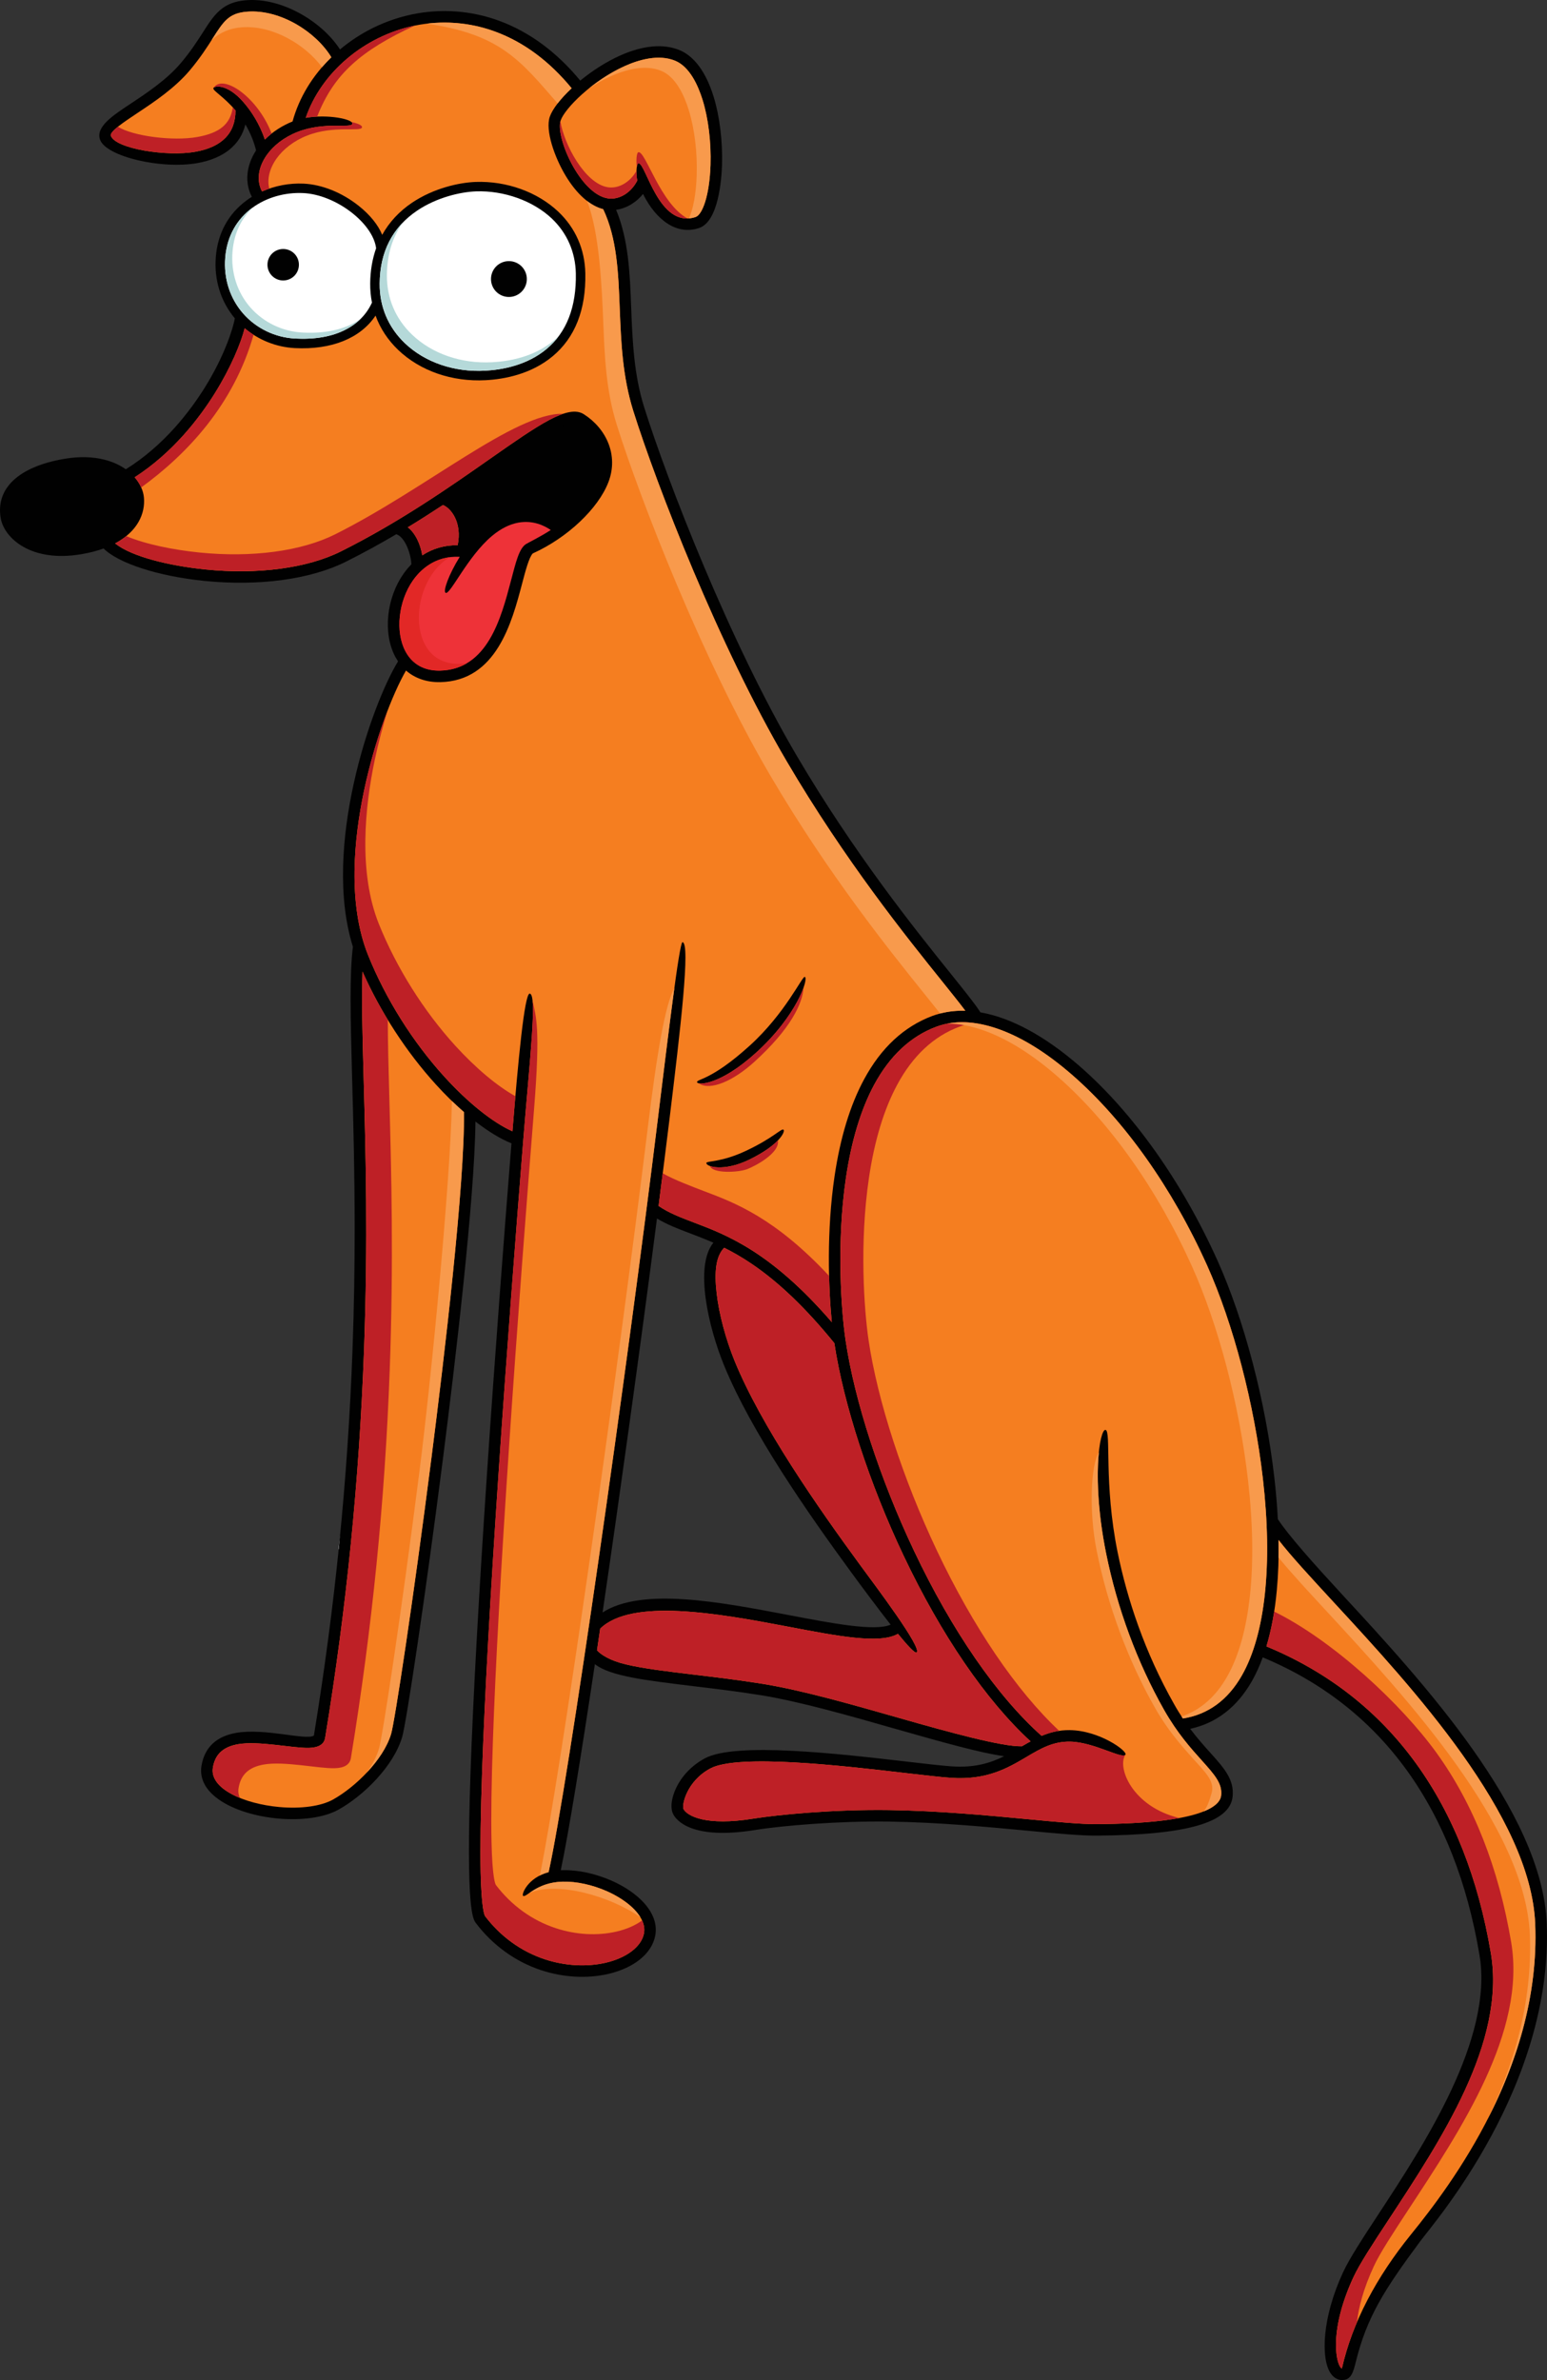 <?xml version="1.0" encoding="utf-8"?>
<!-- Generator: Adobe Illustrator 16.0.4, SVG Export Plug-In . SVG Version: 6.00 Build 0)  -->
<!DOCTYPE svg PUBLIC "-//W3C//DTD SVG 1.1//EN" "http://www.w3.org/Graphics/SVG/1.1/DTD/svg11.dtd">
<svg version="1.1" id="Layer_1" xmlns="http://www.w3.org/2000/svg" xmlns:xlink="http://www.w3.org/1999/xlink" x="0px" y="0px"
	 width="236.197px" height="363.283px" viewBox="0 0 236.197 363.283" enable-background="new 0 0 236.197 363.283"
	 xml:space="preserve">
<rect x="0" y="0" width="236.197" height="363.283" fill="#333333" stroke="none"/>
<g>
	<path fill="#FFFFFF" d="M65.34,164.655c-1.658-0.661-3.536-1.8-5.498-3.318c-0.124,11.84-3.124,37.028-4.973,51.501
		c-1.085,8.48-2.204,16.712-3.199,23.641c2.958-0.59,5.862-1.322,8.713-2.189c0.342-5.875,0.747-12.252,1.209-19.106
		C62.798,197.203,64.218,178.643,65.34,164.655"/>
	<path fill="#010101" d="M216.838,342.104c-5.5,7.412-8.136,11.553-9.823,18.367c-0.391,1.57-0.695,2.811-2.104,2.811
		c-0.699,0-1.339-0.398-1.793-1.1c-1.455-2.275-1.27-8.42,1.931-15.33c1-2.158,3.04-5.266,5.4-8.867
		c7.004-10.672,17.585-26.801,15.44-39.576c-1.858-11.074-5.582-20.539-11.048-28.131c-5.562-7.729-12.981-13.543-22.046-17.305
		c-0.479,1.314-1.029,2.518-1.643,3.611c-2.276,3.986-5.449,6.436-9.432,7.293c1.095,1.459,2.151,2.635,3.077,3.662
		c2.13,2.371,3.664,4.086,3.4,6.688c-0.418,3.973-7.016,5.863-20.771,5.953c-2.467,0.016-6.074-0.324-10.638-0.758
		c-5.979-0.564-13.426-1.27-21.052-1.385c-7.445-0.107-16.086,0.582-20.437,1.285c-9.625,1.553-12.009-1.443-12.51-2.404
		c-0.927-1.756,0.56-6.244,4.832-8.535c4.722-2.531,20.458-0.701,30.868,0.506c2.854,0.334,5.307,0.615,6.817,0.721
		c3.481,0.244,5.924-0.516,8.007-1.551c-3.514-0.482-9.012-2.016-16.411-4.121c-7.312-2.09-14.876-4.248-20.714-5.186
		c-3.555-0.574-7.136-1-10.291-1.381c-7.365-0.893-12.741-1.527-15.071-3.365c-2.073,13.836-4.015,25.84-5.207,31.453
		c0.087,0,0.174-0.002,0.259-0.006c2.366-0.059,5.036,0.516,7.517,1.613c2.084,0.926,3.81,2.121,4.999,3.463
		c1.395,1.574,1.965,3.273,1.651,4.912c-0.527,2.736-3.207,4.922-7.157,5.846c-3.223,0.748-6.867,0.553-10.258-0.564
		c-3.935-1.301-7.382-3.787-9.965-7.186c-0.463-0.611-1.551-2.035-0.822-23.098c0.389-11.197,1.231-26.477,2.502-45.407
		c1.207-17.977,2.625-36.535,3.745-50.522c-1.657-0.658-3.537-1.808-5.497-3.323c-0.124,11.847-3.12,37.034-4.969,51.516
		c-2.672,20.917-5.591,40.337-6.231,42.462c-1.335,4.455-5.897,8.928-9.708,11.047c-4.459,2.477-13.69,1.697-18.292-1.555
		c-2.574-1.816-2.851-3.801-2.628-5.143c0.47-2.785,2.245-4.479,5.271-5.014c4.414-0.781,10.633,1.176,11.889,0.412
		c3.234-19.758,5.161-39.02,5.897-58.879c0.244-6.656,0.329-12.815,0.329-18.497c0-8.633-0.202-16.173-0.384-22.758
		c-0.129-4.794-0.239-8.9-0.239-12.357c0-3.175,0.093-5.801,0.353-7.911c-4.73-15.112,2.792-36.897,6.894-43.561
		c-0.146-0.224-0.283-0.456-0.421-0.698c-1.909-3.594-1.373-8.94,1.279-12.701c0.361-0.518,0.758-0.987,1.178-1.413
		c-0.062-1.534-0.924-4.13-2.301-4.597c-2.432,1.434-4.986,2.841-7.671,4.184c-5.422,2.714-13.312,3.788-21.658,2.941
		c-7.001-0.709-13.076-2.672-15.362-4.945c-0.981,0.353-2.093,0.649-3.352,0.864C4.7,85.925,0.636,82.093,0.111,79.114
		c-0.795-4.551,2.706-7.859,9.617-9.063c4.971-0.868,8.002,0.53,9.479,1.578c5.797-3.607,9.773-8.793,12.11-12.555
		c2.829-4.548,4.246-8.771,4.535-10.485c-2.159-2.574-3.19-5.907-2.896-9.406c0.289-3.591,1.916-6.563,4.713-8.608
		c0.25-0.19,0.516-0.367,0.786-0.532c-1.116-2.143-0.879-4.743,0.642-7.087c-0.372-1.497-0.962-2.832-1.629-3.963
		c-0.762,3.105-3.282,5.171-7.302,5.896c-5.549,0.996-13.969-1-14.888-3.562c-0.729-2.02,2.121-3.803,4.762-5.561
		c2.431-1.614,5.454-3.626,7.583-6.157c1.521-1.797,2.491-3.326,3.357-4.669c1.722-2.696,2.961-4.634,6.642-4.909
		c5.386-0.406,11.503,3.206,14.292,7.518c3.178-2.669,6.981-4.517,11.053-5.363c4.441-0.917,9.039-0.572,13.295,1.006
		c4.608,1.707,8.752,4.772,12.333,9.113c1.779-1.461,3.89-2.845,6.062-3.817c3.499-1.568,6.648-1.86,9.111-0.831
		c2.254,0.94,4.05,3.396,5.192,7.113c0.929,3.027,1.392,6.837,1.277,10.461c-0.066,1.991-0.5,8.537-3.472,9.562
		c-3.462,1.184-6.618-1.239-8.589-5.188c-0.88,1.131-2.382,2.187-4.109,2.421c1.902,4.566,2.105,9.645,2.306,14.998
		c0.196,4.972,0.396,10.112,1.994,15.183c3.555,11.291,13.01,35.692,23.263,53.116c8.836,15.031,18.12,26.567,23.664,33.462
		c2.146,2.679,3.71,4.622,4.393,5.735c4.667,0.811,9.857,3.599,15.183,8.24c8.146,7.103,15.608,17.629,21.021,29.647
		c4.097,9.119,7.34,21.486,8.673,33.095c0.254,2.19,0.433,4.315,0.537,6.374c1.653,2.512,5.481,6.799,9.82,11.502
		c12.167,13.172,30.55,33.084,31.237,50.207C237.152,318.372,219,339.188,216.838,342.104 M96.07,217.569
		c-1.256,9.059-2.667,19.019-4.067,28.549c6.019-3.873,17.857-1.613,28.422,0.4c6.501,1.242,13.214,2.527,15.555,1.459
		c-1.961-2.5-4.245-5.574-5.841-7.75c-6.787-9.248-15.405-21.621-19.578-31.792c-2.374-5.789-4.58-15.153-1.641-18.755
		c-1.267-0.554-2.459-1.008-3.586-1.438c-1.855-0.701-3.499-1.333-5.026-2.254C99.068,195.582,97.636,206.258,96.07,217.569"/>
	<path fill="#F57E20" d="M95.376,10.089c2.122-0.955,5.181-1.867,7.721-0.812c2.217,0.924,3.497,3.777,4.187,6.01
		c0.875,2.842,1.308,6.448,1.197,9.89c-0.156,4.758-1.259,7.614-2.286,7.95c-5.601,1.848-7.601-8.298-8.701-8.193
		c-0.412,0.039-0.371,2.069-0.185,2.606c-0.931,1.857-2.76,3-4.48,2.742c-4.265-0.638-8.083-9.421-7.228-11.895
		C86.232,16.549,90.459,12.295,95.376,10.089"/>
	<path fill="#F57E20" d="M29.851,23.16c-4.394,0.793-12.219-0.465-12.922-2.427c-0.231-0.633,1.942-2.075,4.084-3.502
		c2.521-1.673,5.654-3.758,7.959-6.489c1.589-1.889,2.639-3.53,3.483-4.853c1.714-2.676,2.493-3.896,5.295-4.107
		c5.081-0.377,10.525,3.135,12.84,6.962c-2.883,2.801-4.925,6.167-5.923,9.798c-1.621,0.646-3.076,1.604-4.225,2.759
		c-0.789-2.332-2.029-4.292-3.299-5.738c-2.479-2.841-4.453-2.459-4.564-2.107c-0.119,0.388,1.582,1.276,3.379,3.405
		C35.958,20.312,33.909,22.432,29.851,23.16"/>
	<path fill="#FFFFFF" d="M34.39,39.302c0.562-6.785,6.408-10.087,11.895-9.832c4.969,0.224,10.66,4.588,11.14,8.422
		c-0.582,1.648-0.888,3.445-0.905,5.384c-0.006,1.002,0.084,1.974,0.271,2.915c-0.824,1.795-2.185,3.189-4.051,4.135
		c-2.064,1.055-4.649,1.51-7.673,1.35c-3.064-0.157-5.962-1.556-7.958-3.841C35.097,45.528,34.131,42.501,34.39,39.302"/>
	<path fill="#FFFFFF" d="M72.67,29.21c4.278-0.151,8.715,1.441,11.578,4.142c2.337,2.22,3.603,5.123,3.671,8.396
		c0.093,5.093-1.402,8.97-4.469,11.519c-2.982,2.489-6.752,3.177-9.388,3.315c-4.717,0.258-9.183-1.278-12.249-4.198
		c-2.538-2.431-3.87-5.575-3.846-9.095c0.033-4.862,1.97-8.619,5.756-11.164C66.747,30.107,70.325,29.298,72.67,29.21"/>
	<path fill="#010101" d="M12.171,82.862c-6.364,1.094-9.968-1.996-10.333-4.044c-0.82-4.731,4.78-6.442,8.193-7.038
		c4.601-0.807,7.206,0.552,8.354,1.428c1.068,0.821,1.755,1.91,1.838,2.908C20.542,79.744,16.874,82.046,12.171,82.862"/>
	<path fill="#F57E20" d="M62.264,80.489c1.866-1.136,3.653-2.279,5.359-3.402c1.188,0.442,2.975,2.617,2.255,6.134
		c-1.987-0.031-3.824,0.501-5.408,1.542C64.219,83.158,63.45,81.382,62.264,80.489"/>
	<path fill="#010101" d="M85.611,79.849c-1.119-0.902-3.539-2.395-6.774-1.804c-1.635,0.292-3.21,1.058-4.718,2.291
		c-0.864,0.7-1.672,1.567-2.406,2.498c0.366-3.135-0.929-5.621-2.485-6.816c2.366-1.588,4.568-3.134,6.612-4.563
		c3.333-2.337,6.215-4.35,8.422-5.577c2.551-1.422,3.55-1.422,3.941-1.172c2.76,1.762,4.223,5.159,3.065,8.215
		C90.131,75.915,87.829,78.203,85.611,79.849"/>
	<path fill="#EE3238" d="M63.067,88.567c1.035-1.469,3.29-3.776,7.131-3.581c-1.685,2.708-2.599,5.282-2.155,5.501
		c0.692,0.343,3.329-5.548,7.084-8.694c1.315-1.094,2.657-1.777,4.02-2.022c2.209-0.394,3.942,0.436,4.946,1.128
		c-1.839,1.179-3.388,1.886-3.811,2.164c-1.046,0.692-1.544,2.836-2.275,5.601c-1.508,5.715-3.575,13.537-10.82,13.694
		c-2.4,0.052-4.229-0.965-5.278-2.932C60.319,96.432,60.815,91.767,63.067,88.567"/>
	<path fill="#F57E20" d="M65.879,222.478c-2.782,21.825-5.616,40.351-6.164,42.181c-1.189,3.963-5.465,8.121-8.881,10.021
		c-1.828,1.012-4.885,1.436-8.183,1.137c-5.373-0.486-10.688-2.789-10.148-6.014c0.333-2.031,1.558-3.17,3.838-3.576
		c3.146-0.557,8.4,0.633,10.849,0.564c1.474-0.043,2.294-0.559,2.453-1.537c3.262-19.852,5.197-39.205,5.933-59.148
		c0.62-16.831,0.249-30.436-0.052-41.369c-0.187-6.884-0.336-12.339-0.173-16.436c2.752,6.204,6.688,12.267,11.219,17.247
		c1.411,1.553,2.85,2.961,4.268,4.198C70.977,180.722,67.805,207.414,65.879,222.478"/>
	<path fill="#F57E20" d="M79.862,289.368c0.478,0.361,2.008-2.064,6.06-2.156c2.078-0.059,4.547,0.482,6.765,1.465
		c3.153,1.395,6.122,3.93,5.634,6.434c-0.386,2.004-2.622,3.717-5.83,4.467c-2.914,0.678-6.219,0.492-9.306-0.521
		c-3.596-1.186-6.751-3.467-9.12-6.584c-0.09-0.129-0.553-1.068-0.677-6.689c-0.081-3.719-0.005-8.934,0.223-15.475
		c0.387-11.207,1.229-26.457,2.501-45.331c1.22-18.147,2.654-36.872,3.773-50.864c1.004-12.525,2.167-22.344,0.994-22.454
		c-0.803-0.066-1.785,10.48-2.639,21.015c-2.998-1.337-6.756-4.336-10.369-8.304c-4.848-5.322-8.987-11.914-11.664-18.567
		c-3.198-7.936-2.12-17.979-0.65-24.998c1.672-7.991,4.425-14.985,6.432-18.46c1.369,1.191,3.154,1.814,5.242,1.773
		c8.561-0.19,10.916-9.103,12.478-15.01c0.506-1.924,1.075-4.092,1.64-4.639c5.279-2.38,10.023-6.859,11.561-10.922
		c1.549-4.088-0.345-8.134-3.762-10.319c-2.408-1.546-6.89,1.595-14.319,6.79c-6.125,4.293-13.759,9.632-22.772,14.142
		c-5.131,2.563-12.675,3.571-20.691,2.759c-5.461-0.552-11.218-1.925-13.791-3.973c3.453-1.833,4.616-4.589,4.403-6.984
		c-0.093-1.08-0.597-2.162-1.416-3.11c5.848-3.771,9.867-9.022,12.251-12.844c2.433-3.909,3.958-7.604,4.544-9.906
		c2.118,1.794,4.817,2.878,7.635,3.028c5.641,0.293,10.039-1.5,12.349-4.961c0.712,1.962,1.883,3.739,3.477,5.262
		c3.357,3.194,8.212,4.874,13.33,4.599c2.856-0.15,6.948-0.917,10.232-3.653c3.416-2.845,5.093-7.1,4.99-12.654
		c-0.073-3.667-1.5-6.922-4.125-9.411c-3.184-3.012-7.901-4.712-12.627-4.544c-2.545,0.095-6.424,0.968-9.688,3.161
		c-1.974,1.323-3.503,2.979-4.576,4.918c-0.596-1.487-1.854-3.061-3.609-4.451c-2.543-2.013-5.601-3.241-8.393-3.368
		c-2.186-0.102-4.389,0.324-6.345,1.196c-0.866-1.652-0.605-3.668,0.722-5.558c1.007-1.424,2.631-2.722,4.699-3.529
		c4.124-1.624,8.221-0.496,8.372-1.248c0.14-0.69-3.737-1.497-7.118-0.906c2.354-6.895,8.903-12.477,16.641-14.074
		c4.124-0.847,8.388-0.528,12.331,0.934c4.325,1.602,8.233,4.502,11.628,8.63c-1.709,1.592-2.934,3.183-3.338,4.344
		c-0.717,2.074,0.726,6.207,2.447,9.047c1.688,2.786,3.702,4.56,5.708,5.061c2.109,4.463,2.313,9.669,2.525,15.172
		c0.204,5.083,0.406,10.34,2.071,15.64c3.58,11.357,13.099,35.925,23.427,53.478c8.896,15.134,18.224,26.737,23.808,33.674
		c1.467,1.83,2.66,3.316,3.462,4.391c-1.795-0.062-3.479,0.211-5.062,0.795c-4.316,1.619-7.812,4.866-10.397,9.664
		c-2.124,3.924-3.639,8.898-4.51,14.788c-1.234,8.325-0.944,16.913-0.418,22.282c-9.276-10.739-16.022-13.304-21.047-15.208
		c-2.057-0.78-3.828-1.456-5.405-2.535c0.599-4.658,1.152-9.041,1.648-13.1c1.71-14.021,3.241-27.066,2.004-27.153
		c-0.486-0.036-2.314,15.213-3.766,27.012c-4.709,38.43-13.731,101.727-16.674,114.928
		C80.519,286.627,79.601,289.178,79.862,289.368"/>
	<path fill="#F57E20" d="M116.471,257.018c-3.597-0.578-7.19-1.012-10.36-1.389c-4.199-0.502-7.818-0.936-10.518-1.576
		c-2.455-0.576-3.854-1.494-4.442-2.158c0.156-1.088,0.322-2.197,0.488-3.309c4.808-4.68,17.996-2.336,28.456-0.344
		c7.909,1.512,14.254,2.725,17.004,1.137c1.46,1.787,2.585,3.004,2.844,2.846c0.94-0.611-6.309-10.199-8.483-13.167
		c-6.714-9.155-15.199-21.341-19.281-31.287c-1.37-3.353-2.407-7.242-2.764-10.403c-0.38-3.323-0.1-5.625,1.152-6.919
		c1.312,0.659,2.711,1.447,4.207,2.464c4.142,2.803,8.271,6.761,12.616,12.1c1.414,9.34,5.363,21.467,10.587,32.468
		c5.729,12.075,12.57,22.069,19.37,28.31c-0.443,0.238-0.889,0.502-1.328,0.754c-3.078,0.068-11.199-2.172-18.636-4.295
		C130.025,260.151,122.415,257.979,116.471,257.018"/>
	<path fill="#F57E20" d="M189.62,255.715c-2.145,3.773-5.183,5.982-9.018,6.586c-0.442-0.666-0.89-1.381-1.325-2.162
		c-4.492-7.914-7.179-16.061-8.639-23.209c-2.146-10.541-0.938-18.547-1.853-18.678c-0.886-0.124-2.187,7.565,0.098,18.846
		c1.691,8.387,4.749,16.66,8.856,23.912c2.017,3.543,4.085,5.85,5.756,7.699c1.955,2.189,3.146,3.508,2.949,5.336
		c-0.163,1.594-2.854,4.273-19.026,4.379c-2.386,0.016-6.126-0.338-10.455-0.748c-6.02-0.57-13.501-1.281-21.196-1.396
		c-8.526-0.121-17.082,0.717-20.754,1.309c-7.194,1.164-10.089-0.387-10.668-1.484c-0.25-0.615,0.495-4.238,4.104-6.172
		c4.242-2.27,20.27-0.416,29.838,0.703c2.87,0.328,5.356,0.619,6.899,0.725c5.493,0.385,8.696-1.506,11.526-3.178
		c2.166-1.283,4.074-2.406,6.729-2.346c3.609,0.088,7.987,2.754,8.402,1.975c0.291-0.547-3.979-3.689-8.537-3.734
		c-1.62-0.016-2.997,0.34-4.273,0.875c-6.787-6.039-13.695-16.035-19.472-28.223c-5.188-10.933-9.103-22.96-10.46-32.162
		c-0.673-4.529-1.412-14.85,0.055-24.783c0.841-5.691,2.294-10.469,4.308-14.212c2.387-4.412,5.575-7.394,9.479-8.853
		c2.77-1.036,6.009-0.907,9.62,0.392c3.566,1.281,7.31,3.627,11.15,6.973c7.965,6.938,15.271,17.254,20.574,29.037
		c4.023,8.967,7.217,21.14,8.532,32.583C194.324,238.793,193.188,249.448,189.62,255.715"/>
	<path fill="#F57E20" d="M215.446,341.038c-5.28,6.508-8.975,13.426-10.565,20.475c-0.751-0.246-2.228-5.305,1.757-13.924
		c0.946-2.037,2.956-5.1,5.283-8.641c8.121-12.379,17.993-27.191,15.704-40.83c-1.91-11.34-5.729-21.055-11.359-28.867
		c-5.779-8.025-13.481-14.059-22.906-17.947c0.757-2.514,1.291-5.371,1.582-8.551c0.227-2.414,0.316-4.985,0.27-7.702
		c1.912,2.469,4.889,5.683,8.423,9.517c11.989,12.982,30.106,32.605,30.761,49.09C235.269,315.272,221.66,333.387,215.446,341.038"
		/>
	<path fill="#010101" d="M115.429,160.687c6.247-5.657,8.065-11.326,7.451-11.579c-0.383-0.171-2.947,5.543-8.421,10.5
		c-5.945,5.396-8.139,5.066-8.029,5.582C106.534,165.644,109.899,165.691,115.429,160.687"/>
	<path fill="#010101" d="M113.868,175.67c-3.721,1.748-5.947,1.519-6.013,1.823c-0.12,0.571,2.601,1.424,6.541-0.491
		c4.625-2.249,5.528-4.298,5.232-4.568C119.33,172.167,118.095,173.684,113.868,175.67"/>
	<path fill="#010101" d="M43.234,42.811c1.332,0,2.404-1.074,2.404-2.407c0-1.327-1.072-2.398-2.404-2.398
		c-1.322,0-2.398,1.071-2.398,2.398C40.835,41.736,41.912,42.811,43.234,42.811"/>
	<path fill="#010101" d="M77.7,45.327c1.513,0,2.737-1.222,2.737-2.736s-1.225-2.735-2.737-2.735c-1.515,0-2.735,1.221-2.735,2.735
		S76.185,45.327,77.7,45.327"/>
	<path fill="#F89A4C" d="M87.278,13.469c-3.395-4.129-7.3-7.028-11.627-8.628c-3.358-1.243-6.953-1.666-10.498-1.231
		c11.279,1.63,14.292,5.629,19.985,12.171C85.706,15.045,86.433,14.257,87.278,13.469"/>
	<path fill="#F89A4C" d="M143.926,149.891c-5.582-6.941-14.911-18.54-23.804-33.676c-10.332-17.553-19.852-42.118-23.428-53.48
		c-1.666-5.295-1.87-10.559-2.074-15.64c-0.209-5.501-0.415-10.71-2.525-15.166c-0.828-0.209-1.664-0.642-2.474-1.262
		c1.891,4.629,2.286,13.296,2.489,18.577c0.201,5.084,0.405,10.344,2.075,15.642c3.577,11.359,13.097,35.925,23.42,53.478
		c8.899,15.136,18.229,26.738,23.808,33.676c0.794,0.989,1.51,1.874,2.121,2.655c1.228-0.319,2.517-0.463,3.854-0.416
		C146.588,153.202,145.396,151.721,143.926,149.891"/>
	<path fill="#F89A4C" d="M107.283,15.29c-0.69-2.231-1.968-5.086-4.188-6.012c-2.537-1.055-5.596-0.143-7.721,0.812
		c-2.004,0.902-3.892,2.139-5.471,3.416c1.053-0.702,2.188-1.347,3.364-1.874c2.121-0.946,5.187-1.867,7.716-0.807
		c2.219,0.921,3.505,3.78,4.189,6.007c0.875,2.846,1.312,6.45,1.2,9.893c-0.097,3.028-0.579,5.287-1.186,6.614
		c0.319-0.024,0.66-0.094,1.007-0.211c1.026-0.333,2.129-3.194,2.289-7.945C108.586,21.737,108.158,18.134,107.283,15.29"/>
	<path fill="#F89A4C" d="M50.591,8.74c-2.312-3.827-7.765-7.342-12.837-6.96c-2.804,0.211-3.59,1.429-5.298,4.105
		c-0.044,0.069-0.095,0.145-0.145,0.227C33.6,4.95,35.086,4.301,36.91,4.168c4.689-0.353,9.689,2.617,12.254,6.089
		C49.611,9.738,50.09,9.227,50.591,8.74"/>
	<path fill="#BE2026" d="M32.583,13.455c0.107-0.355,2.082-0.734,4.562,2.104c1.269,1.449,2.512,3.406,3.298,5.736
		c0.316-0.319,0.665-0.625,1.028-0.917C39.333,14.787,33.954,11.149,32.583,13.455"/>
	<path fill="#BE2026" d="M30.13,20.911c-3.716,0.666-9.878-0.131-12.122-1.573c-0.742,0.597-1.19,1.089-1.078,1.395
		c0.703,1.953,8.524,3.22,12.921,2.425c4.055-0.728,6.104-2.845,6.104-6.297c-0.138-0.167-0.273-0.32-0.411-0.468
		C35.165,18.927,33.597,20.288,30.13,20.911"/>
	<path fill="#BE2026" d="M92.83,28.582c-3.512-0.525-6.717-6.567-7.269-10.07c-0.688,2.632,3.07,11.142,7.269,11.776
		c1.722,0.258,3.55-0.889,4.479-2.747c-0.091-0.262-0.146-0.883-0.135-1.451C96.212,27.796,94.468,28.831,92.83,28.582"/>
	<path fill="#BE2026" d="M97.494,23.229c-0.344,0.034-0.373,1.442-0.264,2.23c0.048-0.301,0.131-0.511,0.264-0.525
		c1.021-0.095,2.802,8.547,7.482,8.416C100.837,31.12,98.596,23.125,97.494,23.229"/>
	<path fill="#B5D9D9" d="M46.174,50.758c-3.061-0.159-5.965-1.563-7.96-3.846c-2.01-2.306-2.975-5.335-2.711-8.532
		c0.232-2.851,1.403-5.09,3.083-6.705c-2.261,1.643-3.909,4.184-4.195,7.626c-0.265,3.197,0.706,6.227,2.722,8.537
		c1.987,2.283,4.889,3.682,7.954,3.839c3.022,0.163,5.608-0.295,7.677-1.35c0.879-0.445,1.645-1.001,2.298-1.643
		c-0.367,0.263-0.769,0.501-1.189,0.717C51.78,50.461,49.199,50.918,46.174,50.758"/>
	<path fill="#B5D9D9" d="M75.176,55.29c-4.725,0.255-9.189-1.276-12.254-4.204c-2.543-2.426-3.875-5.572-3.85-9.092
		c0.026-3.18,0.86-5.887,2.493-8.086c-2.362,2.404-3.571,5.547-3.598,9.379c-0.024,3.521,1.308,6.662,3.846,9.098
		c3.066,2.92,7.53,4.456,12.249,4.198c2.638-0.138,6.41-0.831,9.388-3.317c0.72-0.594,1.352-1.268,1.896-2.012
		c-0.25,0.253-0.511,0.489-0.788,0.72C81.58,54.458,77.811,55.144,75.176,55.29"/>
	<path fill="#BE2026" d="M37.356,50.099c-0.588,2.3-2.115,5.995-4.545,9.906c-2.384,3.825-6.406,9.072-12.254,12.844
		c0.429,0.487,0.761,1.012,1.006,1.551c6.991-5.08,14.106-12.615,17.15-23.301C38.238,50.794,37.781,50.461,37.356,50.099"/>
	<path fill="#BE2026" d="M42.207,24.222c1.006-1.422,2.632-2.73,4.694-3.533c4.129-1.614,8.222-0.497,8.374-1.254
		c0.058-0.283-0.591-0.589-1.607-0.811c0.1,0.083,0.152,0.176,0.13,0.26c-0.151,0.756-4.249-0.369-8.374,1.25
		c-2.064,0.807-3.688,2.105-4.693,3.529c-1.33,1.892-1.589,3.903-0.723,5.558c0.358-0.158,0.727-0.304,1.103-0.435
		C40.759,27.357,41.138,25.751,42.207,24.222"/>
	<path fill="#BE2026" d="M63.321,3.908c-7.74,1.597-14.29,7.184-16.641,14.071c0.574-0.103,1.166-0.164,1.745-0.183
		C50.985,11.247,55.183,7.683,63.321,3.908"/>
	<path fill="#BE2026" d="M51.135,81.573c-5.139,2.564-12.68,3.572-20.698,2.76c-4.022-0.411-8.208-1.26-11.164-2.504
		c-0.487,0.404-1.053,0.776-1.701,1.118c2.573,2.048,8.326,3.421,13.791,3.975c8.017,0.81,15.561-0.204,20.691-2.762
		c9.014-4.51,16.647-9.849,22.772-14.142c4.937-3.457,8.571-5.998,11.162-6.866C78.539,63.023,65.115,74.583,51.135,81.573"/>
	<path fill="#BE2026" d="M62.264,80.489c1.866-1.136,3.653-2.279,5.359-3.402c1.188,0.442,2.975,2.617,2.255,6.134
		c-1.987-0.031-3.824,0.501-5.408,1.542C64.219,83.158,63.45,81.382,62.264,80.489"/>
	<path fill="#BE2026" d="M69.519,159.618c-4.842-5.314-8.983-11.913-11.663-18.56c-3.196-7.945-2.118-17.988-0.653-25.006
		c0.567-2.688,1.253-5.264,1.992-7.632c-1.339,3.467-2.674,7.754-3.639,12.384c-1.472,7.023-2.548,17.062,0.65,25
		c2.677,6.649,6.816,13.243,11.664,18.562c3.612,3.968,7.371,6.97,10.369,8.307c0.147-1.801,0.294-3.605,0.447-5.355
		C75.925,165.785,72.667,163.07,69.519,159.618"/>
	<path fill="#BE2026" d="M126.581,194.746c-8.216-8.813-14.329-11.14-18.969-12.891c-1.853-0.708-4.72-1.782-6.424-2.766
		c-0.204,1.618-0.418,3.28-0.635,4.98c1.574,1.072,3.349,1.748,5.402,2.535c5.024,1.897,11.771,4.464,21.046,15.203
		C126.804,199.832,126.642,197.419,126.581,194.746"/>
	<path fill="#BE2026" d="M84.836,294.301c-3.594-1.186-6.747-3.463-9.118-6.58c-0.095-0.133-0.554-1.07-0.675-6.689
		c-0.082-3.725-0.01-8.93,0.219-15.48c0.387-11.201,1.23-26.452,2.501-45.327c1.216-18.146,2.652-36.866,3.772-50.86
		c1.005-12.527,0.306-14.161-0.222-16.617c0.298,2.872-0.619,11.232-1.429,21.367c-1.118,13.992-2.554,32.715-3.773,50.862
		c-1.272,18.87-2.112,34.126-2.501,45.329c-0.23,6.547-0.303,11.758-0.227,15.477c0.128,5.617,0.591,6.561,0.681,6.689
		c2.366,3.115,5.523,5.396,9.121,6.582c3.082,1.014,6.386,1.203,9.302,0.527c3.207-0.754,5.446-2.465,5.833-4.473
		c0.127-0.664,0.013-1.332-0.285-1.982c-1,0.74-2.333,1.332-3.895,1.695C91.232,295.504,87.924,295.323,84.836,294.301"/>
	<path fill="#BE2026" d="M36.429,272.905c0.34-2.039,1.558-3.172,3.838-3.576c3.139-0.553,8.398,0.635,10.85,0.562
		c1.467-0.037,2.293-0.559,2.456-1.537c3.252-19.854,5.194-39.201,5.927-59.152c0.616-16.829,0.247-30.437-0.049-41.369
		c-0.129-4.725-0.24-8.77-0.242-12.173c-1.449-2.395-2.752-4.861-3.857-7.359c-0.163,4.097-0.016,9.552,0.174,16.436
		c0.299,10.934,0.667,24.538,0.05,41.369c-0.734,19.943-2.67,39.297-5.933,59.154c-0.159,0.977-0.981,1.49-2.454,1.531
		c-2.447,0.072-7.703-1.121-10.844-0.559c-2.283,0.402-3.509,1.539-3.844,3.57c-0.319,1.936,1.469,3.541,4.112,4.619
		C36.41,273.946,36.339,273.438,36.429,272.905"/>
	<path fill="#F89A4C" d="M70.838,169.746c-0.607-0.525-1.221-1.094-1.832-1.682c-0.273,12.859-3.191,42.63-4.984,56.687
		c-2.787,21.828-5.616,40.348-6.166,42.176c-0.364,1.213-1.012,2.439-1.839,3.609c1.688-1.795,3.094-3.859,3.699-5.877
		c0.547-1.834,3.379-20.355,6.164-42.184C67.803,207.414,70.977,180.722,70.838,169.746"/>
	<path fill="#BE2026" d="M116.471,257.018c-3.597-0.578-7.19-1.012-10.36-1.389c-4.199-0.502-7.818-0.936-10.518-1.576
		c-2.455-0.576-3.854-1.494-4.442-2.158c0.156-1.088,0.322-2.197,0.488-3.309c4.808-4.68,17.996-2.336,28.456-0.344
		c7.909,1.512,14.254,2.725,17.004,1.137c1.46,1.787,2.585,3.004,2.844,2.846c0.94-0.611-6.309-10.199-8.483-13.167
		c-6.714-9.155-15.199-21.341-19.281-31.287c-1.37-3.353-2.407-7.242-2.764-10.403c-0.38-3.323-0.1-5.625,1.152-6.919
		c1.312,0.659,2.711,1.447,4.207,2.464c4.142,2.803,8.271,6.761,12.616,12.1c1.414,9.34,5.363,21.467,10.587,32.468
		c5.729,12.075,12.57,22.069,19.37,28.31c-0.443,0.238-0.889,0.502-1.328,0.754c-3.078,0.068-11.199-2.172-18.636-4.295
		C130.025,260.151,122.415,257.979,116.471,257.018"/>
	<path fill="#BE2026" d="M143.074,236.731c-5.193-10.938-9.104-22.962-10.458-32.164c-0.676-4.529-1.423-14.85,0.057-24.785
		c0.839-5.687,2.292-10.467,4.311-14.21c2.377-4.421,5.565-7.396,9.479-8.854c0.714-0.271,1.463-0.462,2.239-0.571
		c-2.086-0.268-4.011-0.081-5.76,0.571c-3.902,1.458-7.091,4.434-9.478,8.854c-2.014,3.743-3.467,8.523-4.308,14.21
		c-1.467,9.936-0.729,20.256-0.055,24.785c1.357,9.202,5.271,21.227,10.465,32.164c5.771,12.178,12.68,22.18,19.467,28.223
		c0.837-0.357,1.719-0.625,2.682-0.77C155.19,258.081,148.616,248.401,143.074,236.731"/>
	<path fill="#F89A4C" d="M192.818,225.701c-1.316-11.436-4.509-23.611-8.528-32.578c-5.304-11.787-12.61-22.098-20.575-29.041
		c-3.844-3.342-7.586-5.687-11.152-6.969c-2.888-1.04-5.531-1.332-7.891-0.875c1.746,0.005,3.624,0.36,5.616,1.075
		c3.566,1.283,7.317,3.632,11.155,6.975c7.964,6.945,15.263,17.256,20.567,29.04c4.032,8.967,7.224,21.144,8.536,32.579
		c1.501,13.095,0.375,23.75-3.194,30.012c-1.741,3.062-4.083,5.107-6.948,6.08c0.065,0.104,0.135,0.209,0.199,0.305
		c3.834-0.602,6.871-2.818,9.014-6.59C193.187,249.45,194.324,238.791,192.818,225.701"/>
	<path fill="#F89A4C" d="M183.496,268.717c-1.671-1.857-3.738-4.164-5.756-7.709c-4.107-7.256-7.165-15.521-8.859-23.912
		c-1.353-6.713-1.441-12.149-1.105-15.426c-1.246,1.896-1.527,9.136-0.336,15.01c1.682,8.393,4.757,16.658,8.859,23.918
		c2.009,3.539,4.082,5.844,5.739,7.703c1.974,2.186,3.45,3.562,2.966,5.334c-0.359,1.279-0.701,2.195-1.222,2.85
		c2.021-0.812,2.594-1.732,2.663-2.441C186.642,272.219,185.451,270.901,183.496,268.717"/>
	<path fill="#BE2026" d="M230.73,296.469c-1.915-11.35-5.74-21.062-11.368-28.877c-5.376-7.465-15.8-17.168-24.819-21.609
		c-0.299,1.916-0.693,3.686-1.184,5.318c9.425,3.889,17.127,9.924,22.906,17.945c5.635,7.816,9.447,17.529,11.359,28.873
		c2.289,13.633-7.583,28.451-15.704,40.826c-2.327,3.543-4.337,6.607-5.281,8.646c-3.986,8.617-2.51,13.676-1.761,13.916
		c0.535-2.375,1.314-4.73,2.307-7.068c0.25-2.221,0.974-5.082,2.56-8.502c0.938-2.045,2.954-5.1,5.272-8.641
		C223.142,324.917,233.02,310.106,230.73,296.469"/>
	<path fill="#F89A4C" d="M233.577,295.303c0.418,10.52-2.573,20.197-6.49,28.25c4.306-8.373,7.763-18.658,7.307-29.896
		c-0.655-16.484-18.771-36.107-30.761-49.09c-3.536-3.834-6.511-7.048-8.423-9.509c0.017,0.907,0.015,1.8,0,2.68
		c1.893,2.31,4.523,5.159,7.599,8.476C214.792,259.2,232.907,278.829,233.577,295.303"/>
	<path fill="#BE2026" d="M171.844,267.805c-0.417,0.783-4.796-1.883-8.404-1.975c-2.652-0.061-4.563,1.068-6.727,2.35
		c-2.833,1.674-6.033,3.562-11.526,3.182c-1.543-0.104-4.025-0.4-6.901-0.729c-9.569-1.113-25.593-2.975-29.838-0.699
		c-3.608,1.93-4.351,5.559-4.104,6.174c0.581,1.1,3.474,2.645,10.671,1.477c3.671-0.588,12.229-1.428,20.75-1.305
		c7.698,0.119,15.178,0.826,21.196,1.395c4.332,0.41,8.072,0.77,10.456,0.75c5.759-0.043,9.804-0.406,12.641-0.932
		C172.857,275.76,170.493,269.743,171.844,267.805"/>
	<path fill="#F89A4C" d="M98.872,172.395c-4.604,37.491-13.301,98.648-16.453,113.869c0.395-0.205,0.843-0.377,1.345-0.516
		c2.941-13.199,11.962-76.492,16.674-114.922c0.823-6.711,1.779-14.542,2.522-20.028
		C101.561,153.367,100.313,160.597,98.872,172.395"/>
	<path fill="#F89A4C" d="M97.781,292.645c-0.964-1.596-2.989-3.037-5.094-3.969c-2.217-0.979-4.684-1.523-6.767-1.471
		c-2.615,0.066-4.181,1.098-5.091,1.727C85.099,287.114,93.186,289.417,97.781,292.645"/>
	<path fill="#BE2026" d="M115.429,160.682c-4.774,4.33-7.936,4.88-8.772,4.655c1.784,1.247,5.36-0.403,8.463-3.213
		c5.64-5.108,7.407-8.967,7.565-11.352C121.918,152.909,119.72,156.8,115.429,160.682"/>
	<path fill="#BE2026" d="M114.396,177.002c-2.815,1.368-5.014,1.323-5.99,0.978c0.373,1.162,4.287,1.007,5.681,0.47
		c1.128-0.436,4.996-2.409,4.688-4.384C117.998,174.877,116.625,175.918,114.396,177.002"/>
	<path fill="#E22826" d="M64.883,98.381c-1.592-2.99-1.093-7.655,1.16-10.854c0.529-0.754,1.39-1.733,2.617-2.478
		c-2.921,0.382-4.704,2.258-5.594,3.523c-2.254,3.19-2.748,7.865-1.159,10.85c1.049,1.974,2.878,2.986,5.278,2.937
		c1.611-0.039,2.968-0.449,4.115-1.132c-0.362,0.058-0.743,0.081-1.137,0.095C67.758,101.37,65.932,100.358,64.883,98.381"/>
</g>
</svg>

